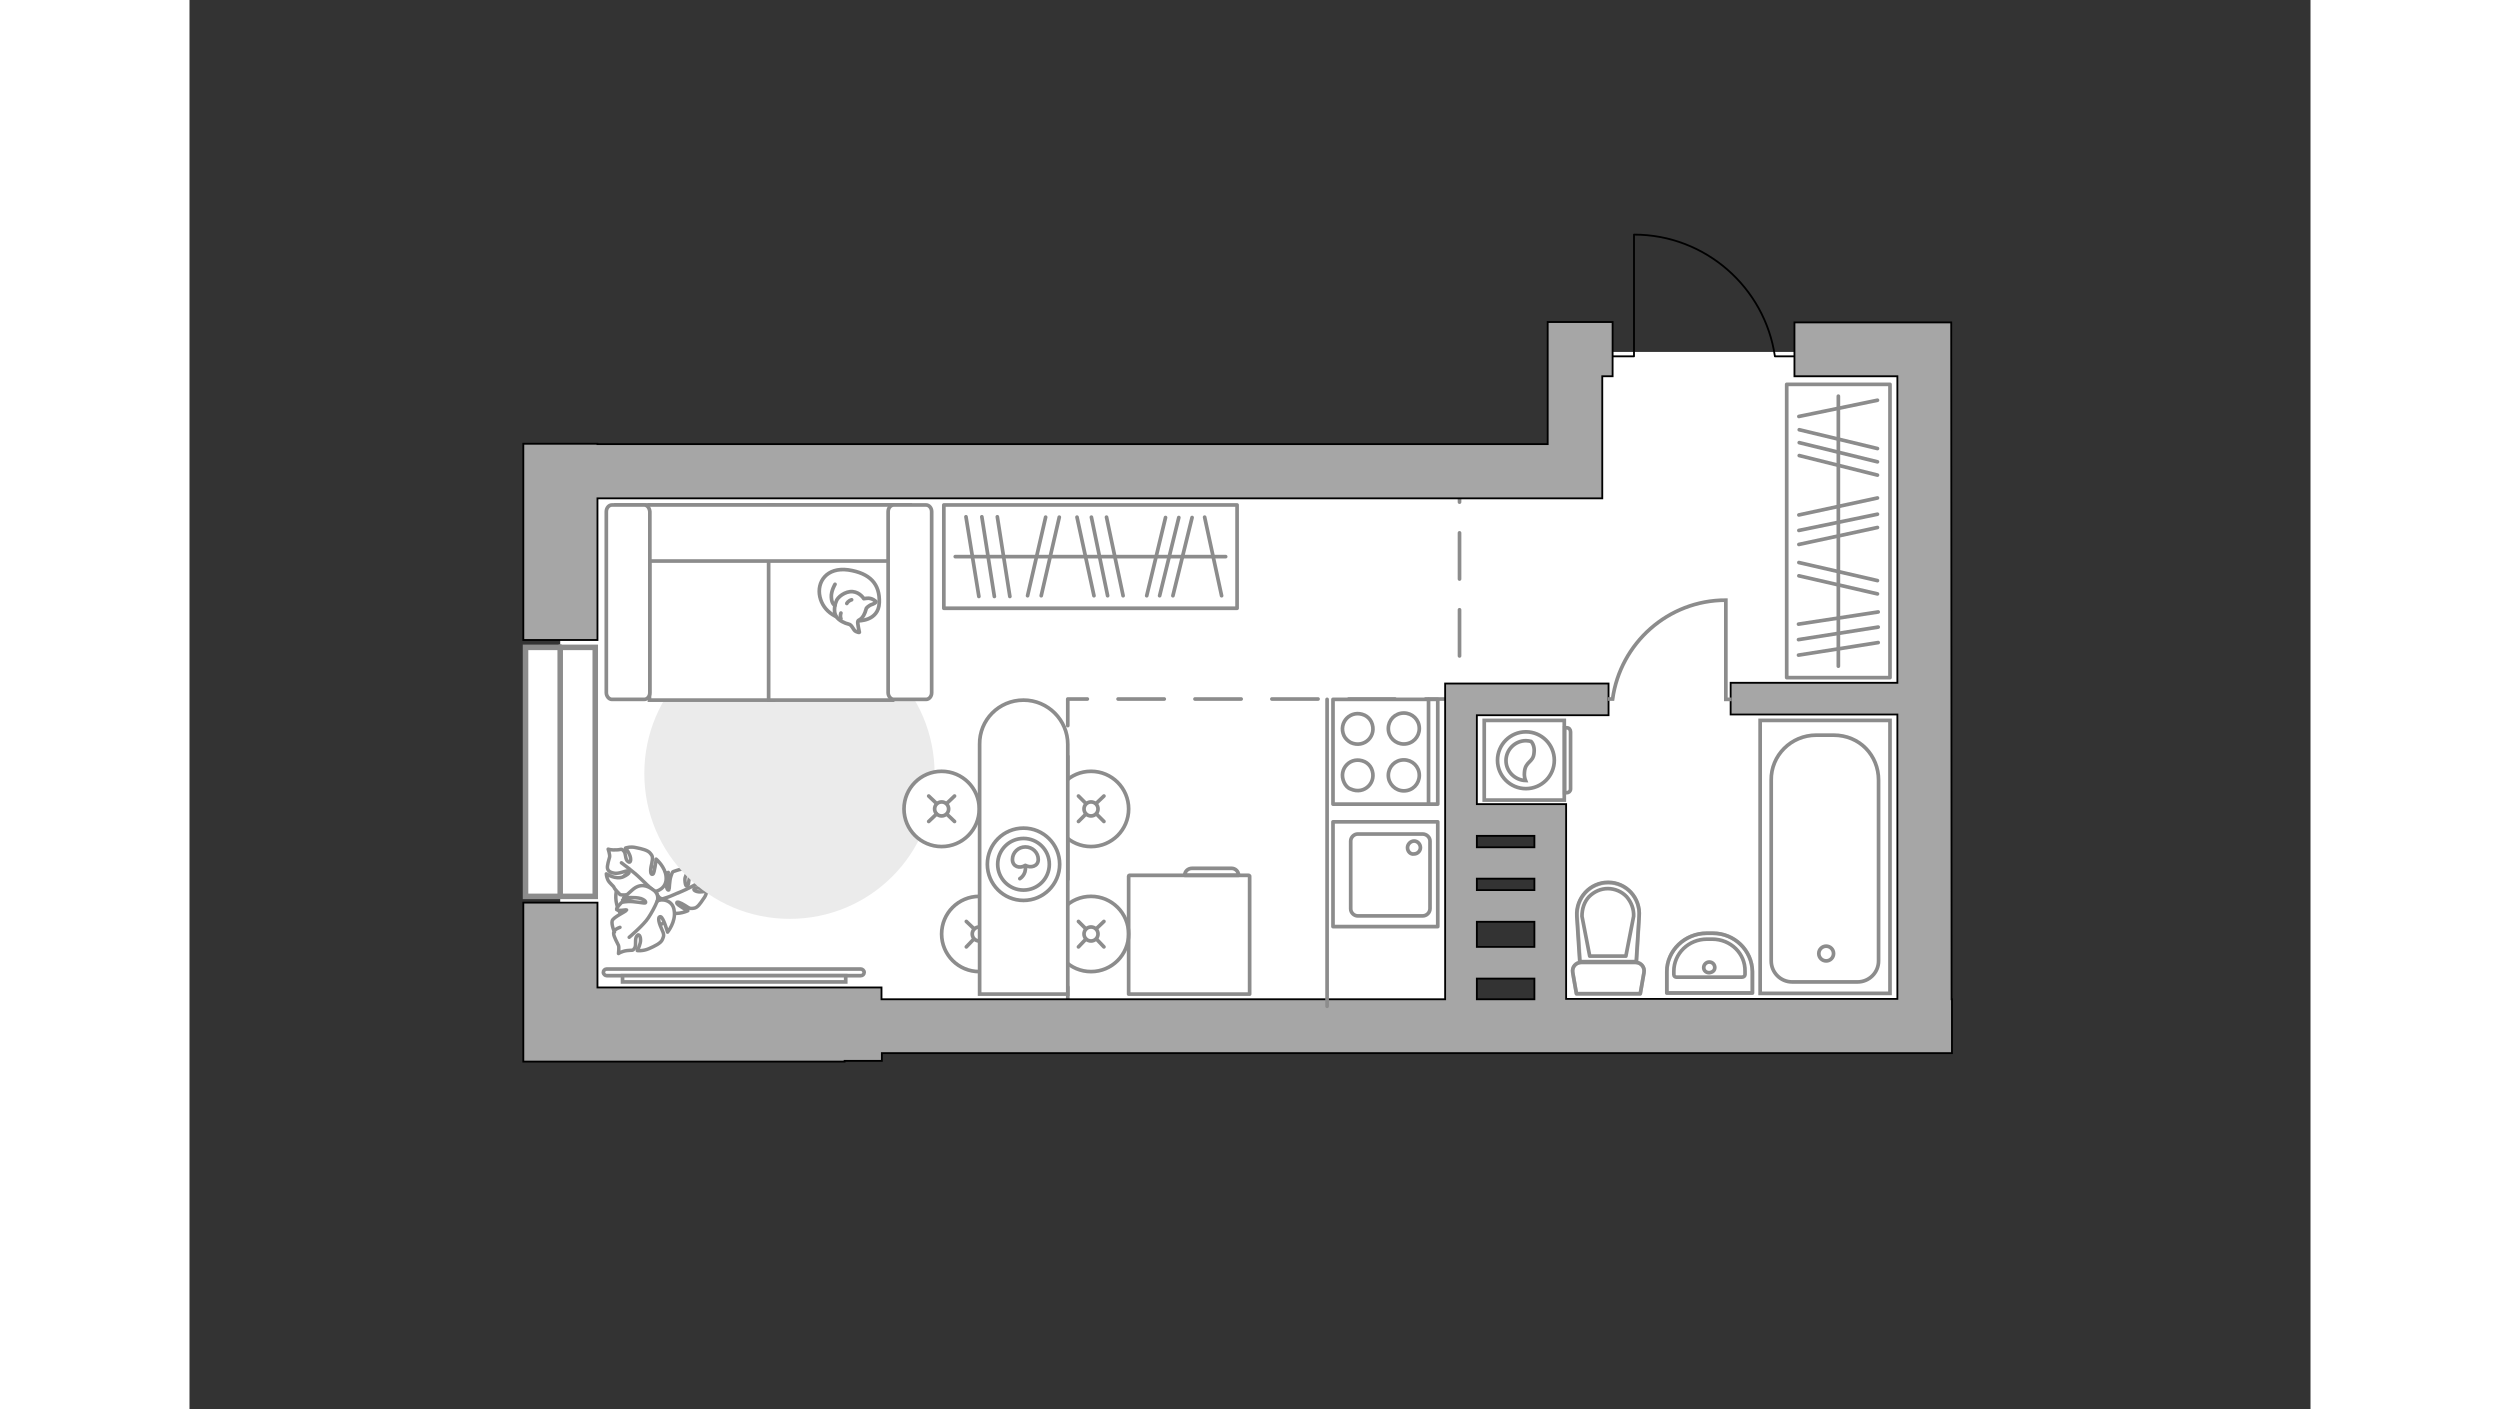 <?xml version="1.0" encoding="utf-8"?>
<!-- Generator: Adobe Illustrator 25.1.0, SVG Export Plug-In . SVG Version: 6.00 Build 0)  -->
<svg version="1.1" id="Слой_1" xmlns="http://www.w3.org/2000/svg" xmlns:xlink="http://www.w3.org/1999/xlink" x="0px" y="0px"
	 viewBox="0 0 575 382" style="enable-background:new 0 0 575 382;" xml:space="preserve" width="660" height="372">
<rect x="0" y="0" width="575" height="382" fill="#333333" stroke="none"/>
<style type="text/css">
	.st0{fill:#FFFFFF;}
	.st1{fill:none;stroke:#8C8C8C;stroke-linecap:round;stroke-linejoin:round;stroke-miterlimit:10;}
	
		.st2{opacity:0.5;fill:none;stroke:#8C8C8C;stroke-linecap:round;stroke-linejoin:round;stroke-miterlimit:10;enable-background:new    ;}
	.st3{opacity:0.5;}
	.st4{fill:#FFFFFF;stroke:#8C8C8C;stroke-miterlimit:10;}
	.st5{fill:none;stroke:#8C8C8C;stroke-linecap:round;stroke-linejoin:round;stroke-miterlimit:10;stroke-dasharray:12.509,8.339;}
	.st6{fill:none;stroke:#000000;stroke-width:0.5;stroke-linecap:round;stroke-linejoin:round;stroke-miterlimit:10;}
	.st7{fill:#A6A6A6;stroke:#000000;stroke-width:0.5;stroke-miterlimit:10;}
	.st8{fill:none;stroke:#8C8C8C;stroke-miterlimit:10;}
	.st9{fill:#FFFFFF;stroke:#8C8C8C;stroke-width:0.946;stroke-miterlimit:10;}
	.st10{fill:#FFFFFF;stroke:#8C8C8C;stroke-width:0.946;stroke-linecap:round;stroke-linejoin:round;stroke-miterlimit:10;}
	.st11{fill:none;stroke:#8C8C8C;stroke-width:0.946;stroke-linecap:round;stroke-linejoin:round;stroke-miterlimit:10;}
	.st12{fill:#EBEBEB;}
	.st13{fill:#FFFFFF;stroke:#8C8C8C;stroke-linecap:round;stroke-miterlimit:10;}
	.st14{fill:none;stroke:#8C8C8C;stroke-linecap:round;stroke-miterlimit:10;}
	.st15{fill-rule:evenodd;clip-rule:evenodd;fill:#FFFFFF;fill-opacity:0.1;stroke:#8C8C8C;stroke-miterlimit:10;}
	.st16{fill:#FFFFFF;stroke:#8C8C8C;stroke-linecap:round;stroke-linejoin:round;stroke-miterlimit:10;}
	.st17{fill:#FFFFFF;stroke:#8C8C8C;stroke-width:1.5;stroke-linecap:round;stroke-miterlimit:10;}
	.st18{fill:none;stroke:#8C8C8C;stroke-width:1.5;stroke-linecap:round;stroke-miterlimit:10;}
</style>
<polygon id="bg" class="st0" points="100.5,127.3 100.5,272.8 344.8,272.8 344.8,222.8 369,222.8 369,275.9 468.8,275.9 468.8,95.4 
	374.9,95.4 374.9,126.1 "/>
<g id="plan">
	<g>
		<g>
			<rect x="310" y="222.8" class="st1" width="28.4" height="28.4"/>
		</g>
		<path class="st1" d="M336.3,246.3V228c0-1-0.9-1.9-2-1.9h-17.6c-1,0-1.9,0.9-1.9,1.9v18.4c0,1,0.9,1.9,1.9,1.9h17.6
			C335.4,248.3,336.3,247.4,336.3,246.3z"/>
		<path class="st1" d="M330.2,229.8c0-0.9,0.8-1.8,1.8-1.8c0.9,0,1.7,0.8,1.7,1.8c0,0.9-0.8,1.7-1.7,1.7
			C331,231.7,330.2,230.8,330.2,229.8z"/>
	</g>
	<g>
		<g>
			<rect x="310" y="189.6" class="st1" width="28.4" height="28.4"/>
		</g>
		<line class="st1" x1="335.9" y1="218" x2="335.9" y2="189.6"/>
		<path class="st1" d="M325,210.2c0-2.3,1.8-4.2,4.2-4.2c2.3,0,4.2,1.8,4.2,4.2c0,2.3-1.8,4.2-4.2,4.2
			C326.9,214.4,325,212.5,325,210.2z"/>
		<path class="st1" d="M313,212.1c-1.7-3.7,1.9-7.3,5.6-5.6c0.8,0.4,1.4,1,1.8,1.8c1.7,3.7-1.9,7.3-5.6,5.6
			C314.1,213.7,313.4,213,313,212.1z"/>
		<path class="st1" d="M325,197.5c0-2.3,1.8-4.2,4.2-4.2c2.3,0,4.2,1.8,4.2,4.2c0,2.3-1.8,4.2-4.2,4.2
			C326.9,201.7,325,199.9,325,197.5z"/>
		<path class="st1" d="M313,199.5c-1.7-3.7,1.9-7.3,5.6-5.6c0.8,0.4,1.4,1,1.8,1.8c1.7,3.7-1.9,7.3-5.6,5.6
			C314.1,200.9,313.4,200.3,313,199.5z"/>
	</g>
	<g>
		<path class="st2" d="M413,253h-1.7c-5.9,0-10.8,4.7-10.8,10.4v5.8h23.2v-5.8C423.6,257.6,418.8,253,413,253z"/>
		<g>
			<path class="st1" d="M412.8,254.6h-1.4c-5,0-9,3.9-9,8.7v0.9c0,0.5,0.4,0.7,0.7,0.7h17.8c0.5,0,0.8-0.4,0.8-0.7v-0.9
				C421.8,258.5,417.8,254.6,412.8,254.6z"/>
			<path class="st1" d="M413.5,262.3c0-0.8-0.6-1.5-1.5-1.5c-0.8,0-1.5,0.7-1.5,1.5c0,0.8,0.6,1.4,1.5,1.4
				C412.9,263.6,413.5,263.1,413.5,262.3z"/>
			<path class="st1" d="M413,253h-1.7c-5.9,0-10.8,4.7-10.8,10.4v5.8h23.2v-5.8C423.6,257.6,418.8,253,413,253z"/>
		</g>
	</g>
	<g>
		<g class="st3">
			<path class="st1" d="M377.3,260.9h14.7c1.5,0,2.6,1.3,2.3,2.8l-1,5.7H376l-1-5.7C374.7,262.1,375.9,260.9,377.3,260.9z"/>
			<path class="st1" d="M392.3,260.8H377l-0.8-12.3c-0.4-5,3.5-9.2,8.4-9.2s8.8,4.2,8.4,9.2L392.3,260.8z"/>
		</g>
		<g>
			<path class="st1" d="M377.3,260.9h14.7c1.5,0,2.6,1.3,2.3,2.8l-1,5.7H376l-1-5.7C374.7,262.1,375.9,260.9,377.3,260.9z"/>
			<path class="st1" d="M384.6,239.2L384.6,239.2c4.9,0,8.8,4.2,8.4,9.2l-0.8,12.3h-15.3l-0.8-12.3
				C375.8,243.4,379.7,239.2,384.6,239.2z"/>
			<path class="st1" d="M389.4,259.2l2.1-10.8c0.1-1.9-0.6-3.8-1.9-5.3c-1.3-1.4-3.2-2.2-5.1-2.2c-1.9,0-3.7,0.8-5.1,2.2
				c-1.3,1.4-1.9,3.3-1.9,5.3l2.1,10.8H389.4z"/>
		</g>
	</g>
	<g>
		<g>
			<path id="Vector_135_3_" class="st4" d="M461,195.3v74h-35.2v-74H461L461,195.3z"/>
			<path id="Vector_136_3_" class="st4" d="M441,199.3h4.7c7.1,0,12.2,5.5,12.2,12.2v49c0,3.2-2.6,5.7-5.7,5.7h-17.7
				c-3.2,0-5.7-2.6-5.7-5.7v-49C428.7,204.8,434.2,199.3,441,199.3z"/>
		</g>
		<circle class="st4" cx="443.7" cy="258.5" r="2"/>
	</g>
	<polyline class="st5" points="238.1,280.1 238.1,189.5 344.3,189.5 344.3,125.2 	"/>
	<path class="st6" d="M435,96.6h-5.2c-2.7-18.6-18.8-33-38.2-33v33h-5.8"/>
	<g>
		<polygon class="st7" points="110.6,135.1 383,135.1 383,102 385.8,102 385.8,87.3 383,87.3 378.6,87.3 368.2,87.3 368.2,120.4 
			110.6,120.4 110.6,120.3 90.5,120.3 90.5,173.5 110.6,173.5 		"/>
		<path class="st7" d="M477.7,270.9l-0.1-183.5h-42.5V102H463v83.1h-45.2v8.6H463v77.1h-89.8V218H349v-24.1h35.7v-8.6h-44.3v85.6
			H187.6v-3.2h-77v-23H90.5v43.1h87.1v-0.2h10.1v-2.1h290.1v-14.6H477.7z M364.6,270.9H349v-5.6h15.6V270.9z M364.6,256.7H349v-6.8
			h15.6V256.7z M364.6,241.3H349v-3.1h15.6V241.3z M364.6,229.7H349v-3.1h15.6V229.7z"/>
	</g>
</g>
<g id="furniture_1_">
	<g>
		<g>
			<path class="st8" d="M418.1,189.6h-1.6v-26.8c0,0,0,0,0-0.1c-15.7,0-28.6,11.7-30.7,26.8c-0.5,0-1.3,0-1.3,0"/>
		</g>
	</g>
	<g>
		<rect x="433" y="104.2" class="st1" width="28" height="79.5"/>
		<line class="st1" x1="457.8" y1="174.2" x2="436.2" y2="177.6"/>
		<line class="st1" x1="457.8" y1="170" x2="436.2" y2="173.4"/>
		<line class="st1" x1="457.6" y1="128.8" x2="436.4" y2="123.5"/>
		<line class="st1" x1="457.6" y1="125.2" x2="436.4" y2="120"/>
		<line class="st1" x1="457.6" y1="121.6" x2="436.4" y2="116.5"/>
		<line class="st1" x1="457.8" y1="165.9" x2="436.2" y2="169.2"/>
		<line class="st1" x1="457.6" y1="161" x2="436.3" y2="156.1"/>
		<line class="st1" x1="457.6" y1="157.4" x2="436.3" y2="152.5"/>
		<line class="st1" x1="457.6" y1="143" x2="436.3" y2="147.6"/>
		<line class="st1" x1="457.6" y1="135" x2="436.3" y2="139.6"/>
		<line class="st1" x1="457.6" y1="108.5" x2="436.3" y2="112.9"/>
		<line class="st1" x1="457.6" y1="139.4" x2="436.3" y2="143.8"/>
		<line class="st1" x1="447" y1="107.4" x2="447" y2="180.6"/>
	</g>
	<g>
		<rect x="204.5" y="136.9" class="st1" width="79.5" height="28"/>
		<line class="st1" x1="214" y1="161.7" x2="210.5" y2="140.1"/>
		<line class="st1" x1="218.2" y1="161.7" x2="214.8" y2="140.1"/>
		<line class="st1" x1="259.5" y1="161.5" x2="264.6" y2="140.3"/>
		<line class="st1" x1="263" y1="161.5" x2="268.2" y2="140.3"/>
		<line class="st1" x1="266.6" y1="161.5" x2="271.8" y2="140.3"/>
		<line class="st1" x1="222.4" y1="161.7" x2="219" y2="140.1"/>
		<line class="st1" x1="227.2" y1="161.5" x2="232.1" y2="140.2"/>
		<line class="st1" x1="230.9" y1="161.5" x2="235.8" y2="140.2"/>
		<line class="st1" x1="245.2" y1="161.5" x2="240.6" y2="140.2"/>
		<line class="st1" x1="253.1" y1="161.5" x2="248.6" y2="140.2"/>
		<line class="st1" x1="279.8" y1="161.5" x2="275.2" y2="140.2"/>
		<line class="st1" x1="248.9" y1="161.5" x2="244.5" y2="140.2"/>
		<line class="st1" x1="280.9" y1="150.9" x2="207.6" y2="150.9"/>
	</g>
	<g>
		<path id="Vector_60_1_" class="st9" d="M125.8,251.4c-4.6,1.1-9-1.8-10-6.3c-1.1-4.6,1.8-9,6.3-10c4.6-1.1,9,1.8,10,6.3
			C133.1,245.8,130.2,250.3,125.8,251.4z"/>
		<path class="st10" d="M130.4,247.4c2.2,0.7,4.7-0.5,4.7-0.5s-2.9-1.5-3-2.1c-0.1-0.5,0.9-0.2,2.3,0.7c1.4,1,1.6,0.8,2.4,0.7
			c0.9-0.1,1.7-1.3,2.5-2.5c0.9-1.1,0.9-2.2,0.9-2.2s-0.8,0.3-1.8,0.3c-1.1,0-2.2-0.6-1.4-1c0.9-0.4,1.9,0.4,2.7,0.1
			c0.8-0.4,0.5-0.4,0.9-1.5c0.5-1.1,1-1.6,1-1.6s-1.2,0-1.8-0.4c-0.4-0.3-1.7-1.5-2.2-1.5c-0.5-0.1-1.1,0.1-1.7,1s-0.5,2.9-0.8,3.1
			c-0.2,0.4-0.7,0.5-0.8-1.4s2.2-3.4,2.2-3.4s-0.6-0.3-1.3-0.2c-0.7,0.2-1.8,0.7-2.1,0.7s-2,0.6-2,0.6s-0.2,0-0.6,1.3
			c-0.4,1.2-0.4,3.5-0.5,3.6c-0.1,0.2-0.6,0.2-0.7-1.1c-0.1-1.3,0.5-3.6,0.5-3.6s-0.1,0.1-2,1.5c-1.9,1.4-1.6,3-1,4.5
			s2.1,1.2,2.1,1.2C128.3,244.3,128.3,246.7,130.4,247.4z"/>
		<path class="st11" d="M125.3,243.9c1.3,0.1,2.6,0,3.8-0.5c0.9-0.2,2.9-1.2,4-1.6c1.8-0.7,5-2.5,5-2.5"/>
		<path class="st10" d="M129.2,237.7c-0.2-2.7-2.7-4.8-2.7-4.8s-0.4,3.9-0.9,4.1c-0.6,0.3-0.8-0.9-0.3-2.8c0.4-1.9,0.2-2.2-0.4-2.9
			c-0.6-0.8-2.3-1.2-3.8-1.5c-1.6-0.4-2.9,0.1-2.9,0.1s0.7,0.8,1.1,1.8c0.5,1.1,0.4,2.5-0.4,1.9c-0.9-0.6-0.5-2.3-1.2-2.9
			c-0.7-0.8-0.6-0.3-2-0.3c-1.3,0.1-2.2-0.2-2.2-0.2s0.5,1.5,0.4,2.1c-0.2,0.6-0.7,2.5-0.6,3c0.1,0.7,0.6,1.2,1.8,1.4
			c1.2,0.3,3.2-0.7,3.7-0.6s0.9,0.6-1.2,1.6c-2,0.9-4.6-0.8-4.6-0.8s0,0.7,0.4,1.6s1.6,1.7,1.7,2.1s1.6,1.9,1.6,1.9s0.3,0.2,1.7,0.1
			c1.4-0.1,3.9-1.2,4-1.1c0.1,0,0.5,0.5-0.8,1.3c-1.4,0.7-4.2,1.2-4.2,1.2s0.1,0.1,2.5,1.5s3.9,0.4,5.2-1s0.3-2.8,0.3-2.8
			C126.7,241.9,129.5,240.8,129.2,237.7z"/>
		<path class="st11" d="M128,245.2c-0.5-1.5-1.2-2.8-2.3-3.8c-0.8-0.7-2.7-2.5-3.6-3.4c-1.5-1.5-5-4.1-5-4.1"/>
		<g>
			<path class="st10" d="M115.2,252.7c0,0-0.9-2.1-0.6-3.1s3.8-2.5,3.9-2.9c0-0.2-2.2,0.4-2.7-0.1c-0.2-0.4,1.3-1.9,1.3-1.9
				s0.2-0.2,1.8-0.3c1.5-0.1,4.4,0.5,4.6,0.4c0.2,0,0.5-0.6-1.1-1.2c-1.6-0.5-4.7-0.2-4.7-0.2s0.1-0.2,2.3-2.1c2.2-2,4.2-1.2,5.8,0
				c1.7,1.2,1,3,1,3c1.2-0.8,4.3-0.3,4.6,2.6c0.5,3-1.8,5.8-1.8,5.8s-1.1-4-1.9-4.2c-0.7-0.1-0.7,1.1,0.2,3.1
				c0.9,1.9,0.7,2.1,0.3,3.1c-0.4,1-2.1,1.8-3.7,2.5s-3.1,0.5-3.1,0.5s0.5-0.9,0.8-2.1s-0.2-2.8-0.9-1.9c-0.7,0.9-0.1,2.4-0.6,3.3
				c-0.6,0.9-0.6,0.5-2.1,0.7s-2.3,0.8-2.3,0.8s0.2-1.7,0-2.2c-0.3-0.6-1.3-2.5-1.3-3.1c-0.1-0.7,0.3-1.3,1.7-1.8"/>
			<path class="st11" d="M126.8,244.3c-0.6,1.5-1.6,3.3-2.4,4.5c-1.2,1.9-5.2,5.3-5.2,5.3"/>
		</g>
	</g>
	<g>
		<path id="Vector_51_2_" class="st12" d="M162.7,249.1c-21.7,0-39.4-17.6-39.4-39.4s17.6-39.4,39.4-39.4S202,188,202,209.8
			S184.5,249.1,162.7,249.1z"/>
	</g>
	<g>
		<path class="st4" d="M113.1,264.5c-0.4,0-0.9-0.4-0.9-0.9s0.4-0.9,0.9-0.9H182c0.4,0,0.9,0.4,0.9,0.9s-0.4,0.9-0.9,0.9H113.1z"/>
		<rect x="117.4" y="264.5" class="st4" width="60.5" height="1.7"/>
	</g>
	<g>
		<g>
			<circle class="st13" cx="244.4" cy="219.3" r="10.2"/>
			<line class="st14" x1="247.9" y1="222.7" x2="245.9" y2="220.7"/>
			<circle class="st13" cx="244.4" cy="219.3" r="1.9"/>
			<line class="st14" x1="243" y1="217.8" x2="241" y2="215.8"/>
			<line class="st14" x1="241" y1="222.7" x2="243" y2="220.7"/>
			<line class="st14" x1="245.8" y1="217.8" x2="247.9" y2="215.8"/>
		</g>
		<g>
			<circle class="st13" cx="203.9" cy="219.3" r="10.2"/>
			<line class="st14" x1="207.4" y1="222.7" x2="205.3" y2="220.7"/>
			<circle class="st13" cx="203.9" cy="219.3" r="1.9"/>
			<line class="st14" x1="202.5" y1="217.8" x2="200.4" y2="215.8"/>
			<line class="st14" x1="200.4" y1="222.7" x2="202.5" y2="220.7"/>
			<line class="st14" x1="205.3" y1="217.8" x2="207.4" y2="215.8"/>
		</g>
		<g>
			<circle class="st13" cx="244.4" cy="253.2" r="10.2"/>
			<line class="st14" x1="247.9" y1="256.7" x2="245.9" y2="254.6"/>
			<circle class="st13" cx="244.4" cy="253.2" r="1.9"/>
			<line class="st14" x1="243" y1="251.8" x2="241" y2="249.8"/>
			<line class="st14" x1="241" y1="256.7" x2="243" y2="254.6"/>
			<line class="st14" x1="245.8" y1="251.8" x2="247.9" y2="249.8"/>
		</g>
		<g>
			<circle class="st13" cx="214.1" cy="253.2" r="10.2"/>
			<line class="st14" x1="217.5" y1="256.7" x2="215.5" y2="254.6"/>
			<circle class="st13" cx="214.1" cy="253.2" r="1.9"/>
			<line class="st14" x1="212.7" y1="251.8" x2="210.6" y2="249.8"/>
			<line class="st14" x1="210.6" y1="256.7" x2="212.6" y2="254.6"/>
			<line class="st14" x1="215.5" y1="251.8" x2="217.5" y2="249.8"/>
		</g>
		<g>
			<path class="st4" d="M226.1,189.8L226.1,189.8c6.6,0,12,5.4,12,12v67.7h-23.9v-67.7C214.1,195.2,219.4,189.8,226.1,189.8z"/>
			<circle class="st1" cx="226.1" cy="234.3" r="9.8"/>
			<circle class="st1" cx="226.1" cy="234.3" r="7"/>
			<path class="st1" d="M223.1,233c0-1.9,1.6-3.4,3.5-3.4s3.5,1.5,3.5,3.4s-2.1,2.4-3.5,1.6C225,235.6,223.1,234.9,223.1,233z"/>
			<path class="st1" d="M225.1,238.2c0,0,1.8-1,1.5-3.4"/>
		</g>
	</g>
	<line class="st1" x1="308.4" y1="189.6" x2="308.4" y2="272.8"/>
	<g>
		<path id="Vector_8_3_" class="st1" d="M287.1,237.3h-32.3c-0.1,0-0.2,0.1-0.2,0.2v32h32.8v-32
			C287.3,237.4,287.3,237.3,287.1,237.3z"/>
		<path id="Vector_9_2_" class="st1" d="M269.8,237.3h14.6c0-1.1-0.9-1.9-1.9-1.9h-10.7C270.7,235.4,269.8,236.2,269.8,237.3z"/>
	</g>
	<g>
		<g>
			<path class="st4" d="M351,195.3v21.6h21.7v-21.6H351z"/>
			<path class="st15" d="M373.4,197.3h-0.6v17.6h0.6c0.5,0,1-0.4,1-1v-15.5C374.4,197.8,374,197.3,373.4,197.3z"/>
		</g>
		<circle class="st4" cx="362.3" cy="206.1" r="7.7"/>
		<path class="st4" d="M363.7,201c-0.4-0.1-0.9-0.2-1.4-0.2c-2.9,0-5.4,2.4-5.4,5.4c0,2.9,2.4,5.3,5.3,5.4c-0.2-0.5-0.4-1.3-0.3-2.2
			c0.2-3.1,2.4-2.6,2.6-5.3C364.7,202.6,364.2,201.5,363.7,201z"/>
	</g>
	<g>
		<path id="Vector_55_5_" class="st4" d="M124.7,189.8h33.6v-52.9h-33.6V189.8z"/>
		<path id="Vector_56_6_" class="st4" d="M157,189.8h33.6v-52.9H157V189.8z"/>
		<path id="Vector_57_5_" class="st4" d="M195.4,152.1v-15.2h-79.7l3.1,15.2H195.4z"/>
		<path id="Vector_58_5_" class="st4" d="M123.3,136.9h-8.8c-0.8,0-1.5,0.8-1.5,1.8v49.1c0,0.9,0.7,1.8,1.5,1.8h8.8
			c0.8,0,1.5-0.8,1.5-1.8v-49.1C124.7,137.7,124.1,136.9,123.3,136.9z"/>
		<path id="Vector_59_5_" class="st4" d="M199.7,136.9h-8.8c-0.8,0-1.5,0.8-1.5,1.8v49.1c0,0.9,0.7,1.8,1.5,1.8h8.8
			c0.8,0,1.5-0.8,1.5-1.8v-49.1C201.2,137.7,200.5,136.9,199.7,136.9z"/>
		<g>
			<path class="st16" d="M170.9,161.8c-0.9-4,1.8-8.1,7.7-7.3c5.9,0.9,8.6,3.8,8.4,8.9c-0.2,5.1-5.8,4.9-5.8,4.9
				C175.6,168.4,171.8,165.8,170.9,161.8z"/>
			<path class="st16" d="M181.2,168.4c-0.2,0.4,0.4,3,0.4,3s0,0.2-0.9-0.2c-0.8-0.3-1-1.8-2-2c-1-0.2-2.7-1-3.3-2
				c-0.8-1-0.6-2.9-0.1-4.1c0.3-1.2,2.5-2.9,4.5-2.7c2,0.2,3,1.9,3,1.9s0,0,0.8-0.1c1.5-0.2,2.5,0.9,2.5,0.9s0.1,0.3-0.9,0.7
				c-1.1,0.3-1.7,1.1-1.7,1.1C182.6,168.3,181.3,167.9,181.2,168.4z"/>
			<path class="st16" d="M179.5,162.6c-1,0.3-1.3,1-1.3,1"/>
			<path class="st16" d="M176.6,167.7c-0.3-0.7,0-1.5,0-1.5"/>
			<path class="st1" d="M175,158.4c0,0-1.1,1.8-1,3.5c0.1,2,1,2.2,1,2.2"/>
		</g>
	</g>
</g>
<g id="points">
	<path id="bedroom" class="st1" d="M155.5,215.8"/>
	<path id="kitchen_1_" class="st1" d="M277.1,214.9"/>
	<path id="hallway_1_" class="st1" d="M406.5,141.6"/>
	<path id="wc_x5F_bathroom_1_" class="st1" d="M400.5,222.8"/>
</g>
<g id="windows">
	<rect x="91.1" y="175.5" class="st17" width="18.9" height="67.5"/>
	<line class="st18" x1="100.5" y1="242.9" x2="100.5" y2="175.4"/>
</g>
</svg>
